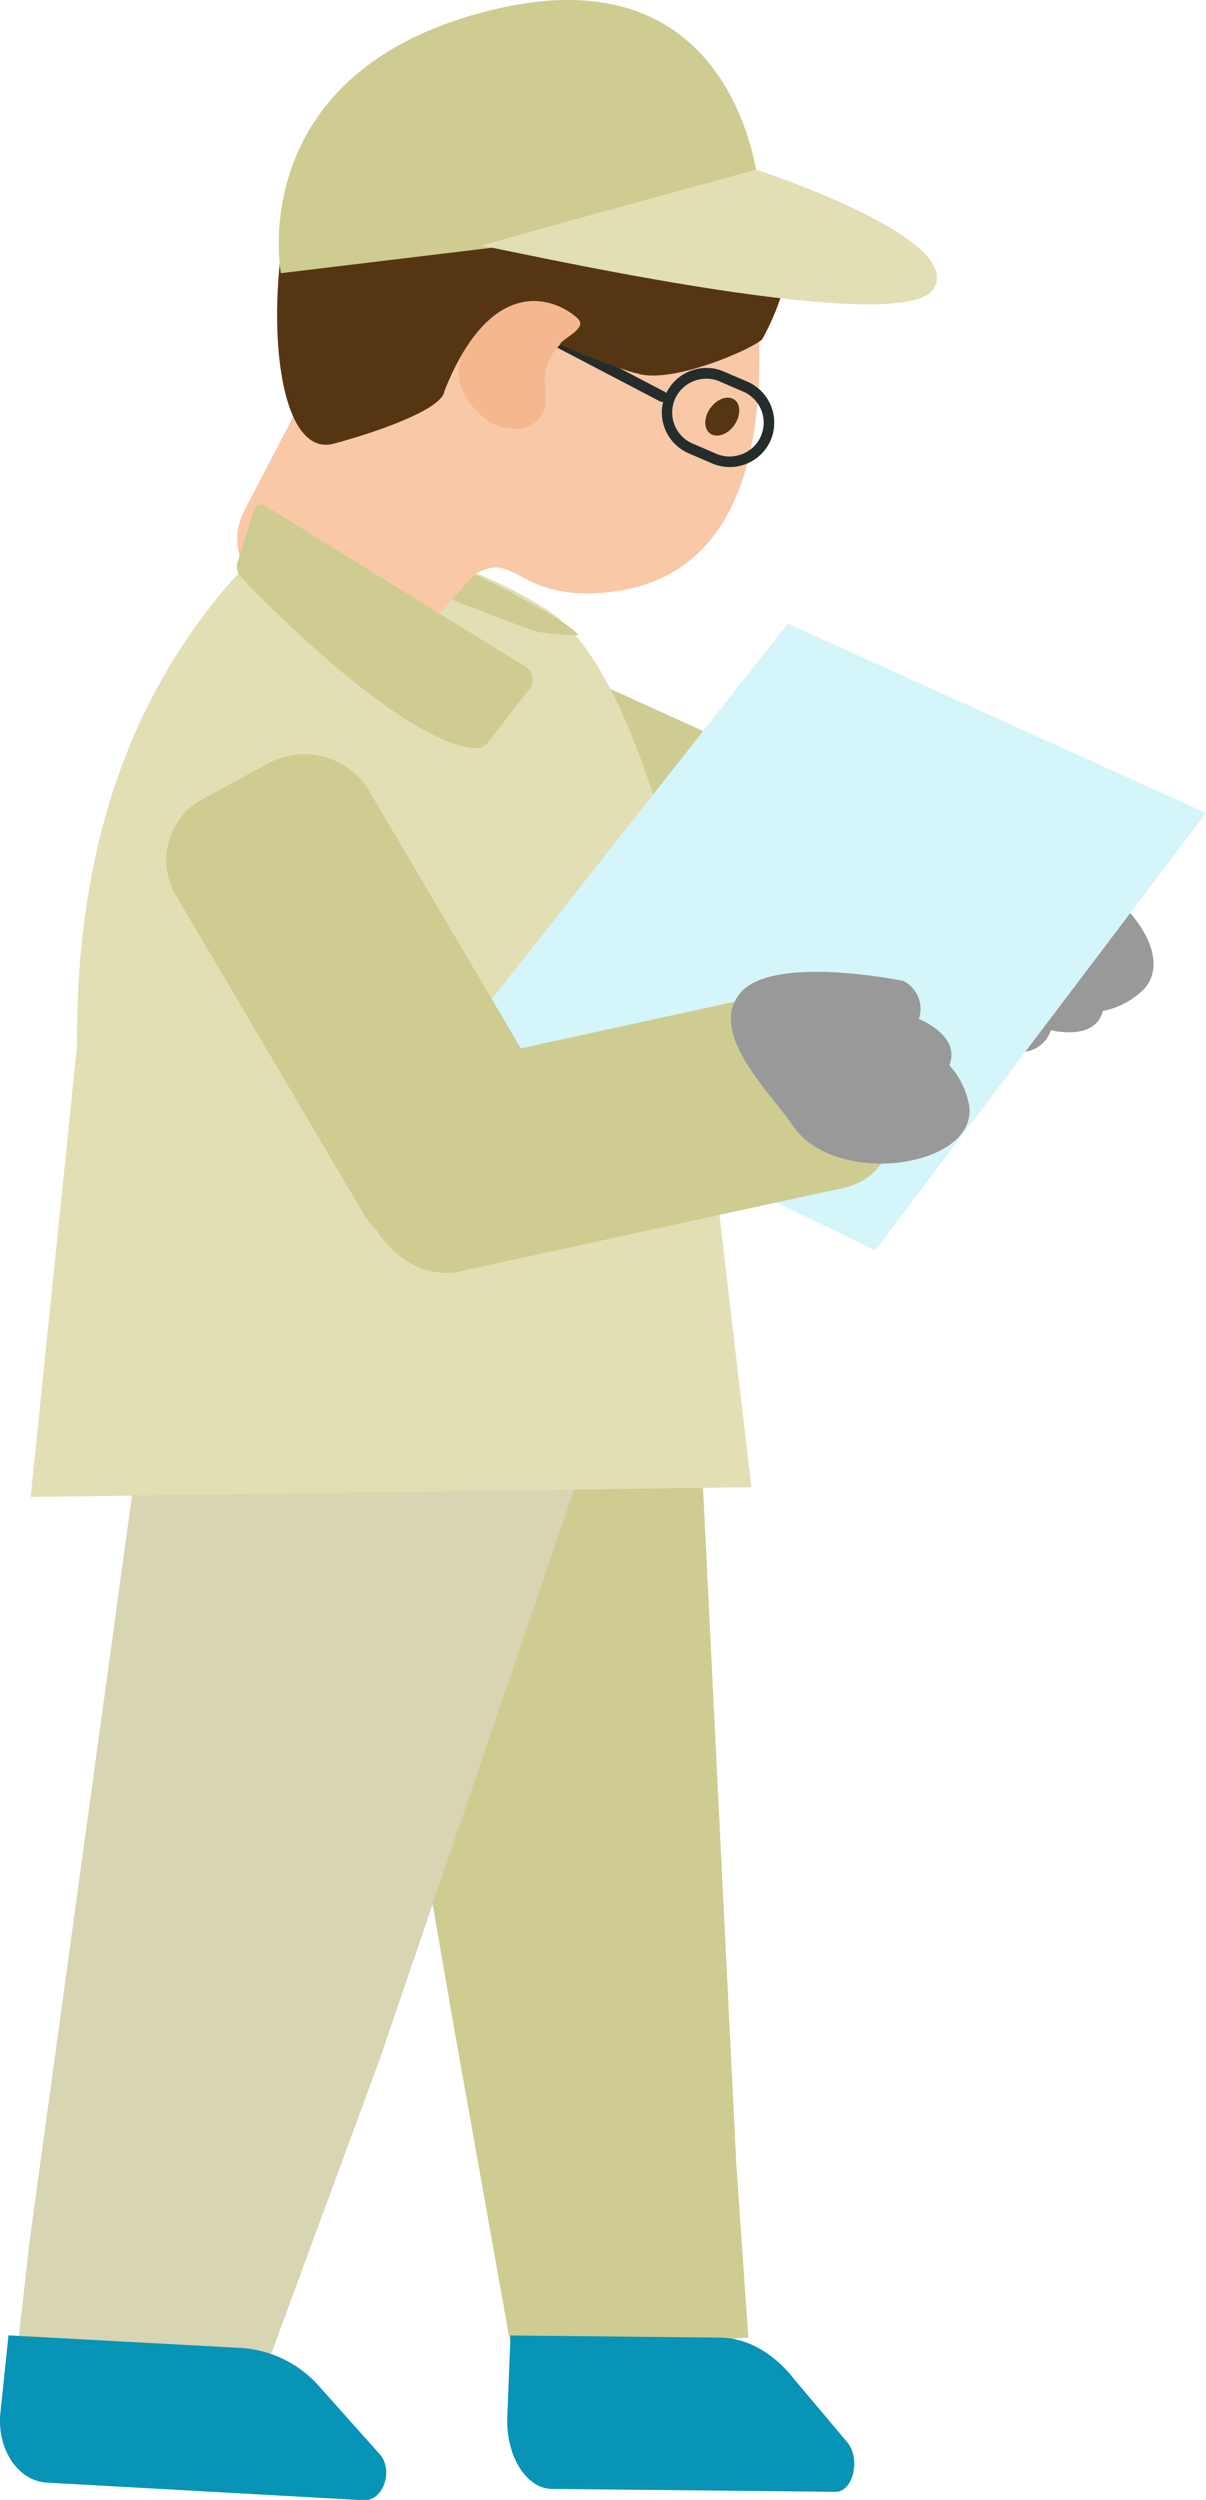 <svg xmlns="http://www.w3.org/2000/svg" viewBox="0 0 150.59 311.95"><defs><style>.cls-1{fill:#989998;}.cls-2{fill:#cecc91;}.cls-3{fill:#0894b6;}.cls-4{fill:#d8d5b2;}.cls-5{fill:#e2dfb5;}.cls-6{fill:#f9c8a7;}.cls-7{fill:#563612;}.cls-8{fill:#242d2c;}.cls-9{fill:#f4b78e;}.cls-10{fill:#d4f5f9;}</style></defs><g id="レイヤー_2" data-name="レイヤー 2"><g id="レイヤー_1-2" data-name="レイヤー 1"><path class="cls-1" d="M126.77,131.19a3.89,3.89,0,0,0,4.45-2.64s5.51,1.45,6.49-2.4a10,10,0,0,0,5-2.59c5.52-5.55-7.35-18.27-16.32-15-4.32,1.55-15.35,2.93-15.07,9.32s15.49,13.35,15.49,13.35"/><path class="cls-2" d="M49.18,102.88,106.61,129c5.86,2.66,13.18.59,16.27-4.6l2.43-4.1c3.09-5.2.83-11.63-5-14.29L62.85,79.89c-5.86-2.66-13.18-.59-16.27,4.6L44.14,88.6c-3.09,5.19-.82,11.62,5,14.28"/><polygon class="cls-2" points="87.75 184.97 91.94 270.01 93.44 291.69 63.98 293.89 56.8 253.64 43.14 174.85 87.75 184.97"/><path class="cls-3" d="M98.79,296.44l7,8.31c1.72,2.05.75,6.21-1.45,6.19l-35.39-.36c-3.24,0-5.8-4.14-5.61-9l.41-10.15,26.07.27c3.26,0,6.43,1.7,9,4.74"/><polygon class="cls-4" points="16.98 183 3.69 279.68 1.03 303.34 30.48 302.9 47.34 257.18 74.27 178.31 16.98 183"/><path class="cls-3" d="M40.05,298l7.34,8.22c1.81,2,.49,5.91-2,5.77l-39.6-2.2C2.2,309.55-.44,305.54.06,301l1-9.58L30.27,293a14.23,14.23,0,0,1,9.78,5"/><path class="cls-5" d="M35.09,66.13c.83-.77,19.9,1.31,33.35,10.05C79,83,84.89,111.36,85.32,113.23l8.51,72.35-90,1.22,5.78-56.24c-.1-22.07,5.15-42.38,20.13-59,1.62-1.8,3.25-3.47,4.87-5l.46-.43"/><path class="cls-2" d="M36,66.93S59.4,76.07,66.85,78.79a29.36,29.36,0,0,0,5.35.47c-1.52-2.76-34-18.62-35.75-14.86S36,66.93,36,66.93"/><path class="cls-6" d="M79.84,14.14A30.55,30.55,0,0,1,94.57,38.27c1.09,14.6-.69,34.78-20.11,35.75-9.6.48-10.2-5-14.73-2.59-1.64.88-7.64,9.51-10.22,9.42-5.32-.18-12-4.13-16.63-7.34a7.61,7.61,0,0,1-2.39-9.77L41.22,43.18s24.47-30.83,38.62-29"/><path class="cls-7" d="M88.72,50.89c-.85,1.17-.88,2.6-.06,3.2s2.18.16,3-1,.89-2.59.07-3.2-2.18-.15-3,1"/><path class="cls-2" d="M65.58,83.18,33.08,63.1a.88.88,0,0,0-1.31.47l-2.1,6.54a1.93,1.93,0,0,0,.45,1.94c3.8,4,20.18,20.48,29.13,21.32a1.94,1.94,0,0,0,1.69-.74L66.09,86a1.93,1.93,0,0,0-.51-2.85"/><path class="cls-8" d="M87.28,47.36h0a4.18,4.18,0,0,1,2.59.24l2.91,1.26a4.21,4.21,0,0,1-.76,8,4.18,4.18,0,0,1-2.59-.24l-2.92-1.26a4.21,4.21,0,0,1,.77-8M87,46.05a5.55,5.55,0,0,0-1,10.52l2.92,1.26a5.58,5.58,0,0,0,7.31-2.89,5.59,5.59,0,0,0-2.89-7.31L90.4,46.37A5.44,5.44,0,0,0,87,46.05"/><line class="cls-9" x1="82.72" y1="49.48" x2="62.6" y2="38.97"/><path class="cls-8" d="M82.86,50.14a.74.74,0,0,1-.46-.06L62.29,39.57a.67.67,0,1,1,.62-1.19L83,48.89a.67.67,0,0,1,.28.9.64.64,0,0,1-.45.35"/><path class="cls-9" d="M72.26,41c1.19-.82,1.5-1.9.69-2.61-2-1.77-6.23-4-12.15,1.58-8.39,7.85.89,13,.89,13s4.24,1.82,6-1.29c1.59-2.88-2.18-6,4.6-10.63"/><path class="cls-7" d="M35.62,28.41C38.28,12.84,76.68,15,92,21.15c12.74,5.09,3.16,21.2,3.16,21.2C93.88,43.59,83.83,48,79.52,46.59l0,0c-.58,0-9.92-3.37-9.54-3.77,1-1,3.51-2,2-3.23-3-2.58-10.76-5.21-16.49,9.21-.59,1.46.12-1.2,0,0-.25,2.41-9.43,5.41-13.85,6.57-6.38,1.66-8.45-13.18-6.1-27"/><path class="cls-2" d="M94.85,26.88c.63-.84-.93-33.16-32.78-25.79s-27,33-27,33Z"/><path class="cls-5" d="M94.38,21.14c.62.23,26.53,8.71,22.11,15s-55.76-5.57-56.41-5.48,34.3-9.49,34.3-9.49"/><polygon class="cls-10" points="56.79 130.53 109.27 156.03 150.59 101.44 98.37 77.82 56.79 130.53"/><path class="cls-2" d="M57.81,155.13l8.56-4.66a8.65,8.65,0,0,0,3.11-12.1L46.15,98.79a9.42,9.42,0,0,0-12.41-3.66l-8.57,4.66a8.66,8.66,0,0,0-3.1,12.11L45.4,151.47a9.41,9.41,0,0,0,12.41,3.66"/><path class="cls-2" d="M57.43,158.64l48-10.43c4.9-1.07,7.62-6.5,6-12.07l-1.24-4.4c-1.57-5.57-6.87-9.26-11.77-8.2L50.47,134c-4.89,1.07-7.61,6.5-6,12.07l1.24,4.4c1.57,5.57,6.87,9.26,11.76,8.2"/><path class="cls-1" d="M112.74,122.38a3.91,3.91,0,0,1,2,4.77s5.3,2.09,3.8,5.78a10,10,0,0,1,2.47,5c1.16,7.75-16.74,10.39-22.06,2.47C96.43,136.6,88.35,129,92.36,124s20.38-1.6,20.38-1.6"/></g></g></svg>